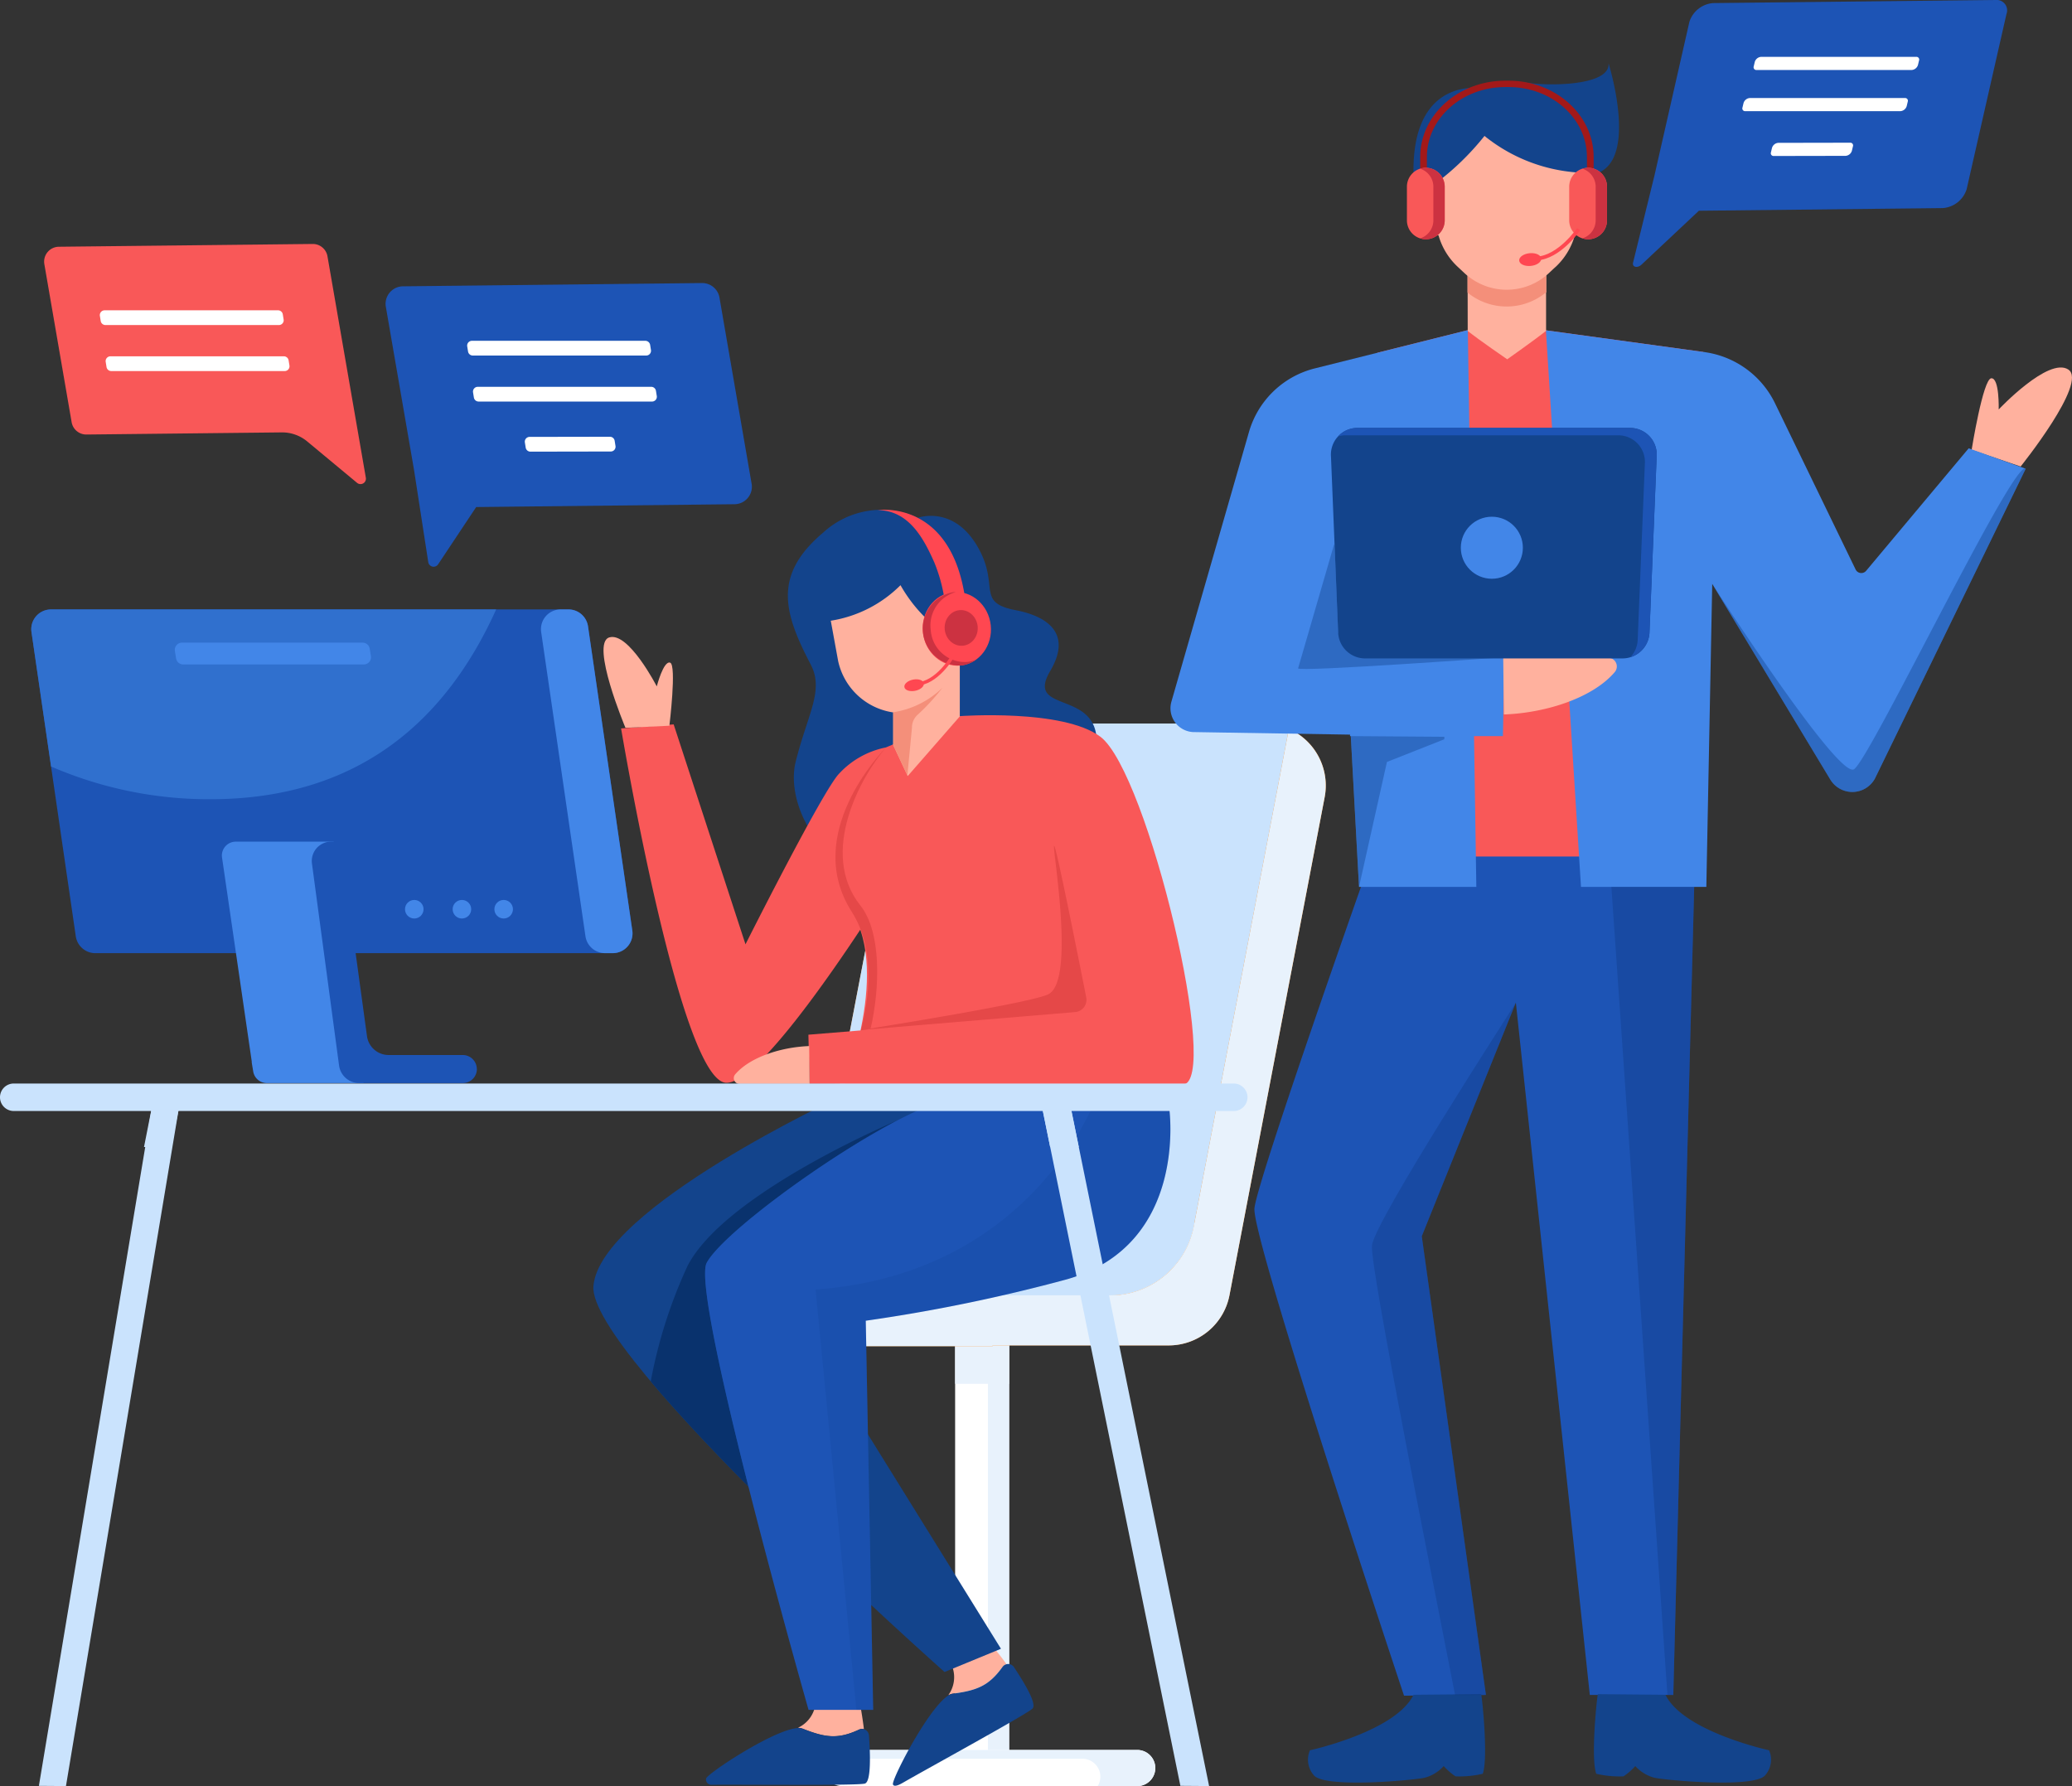 <svg xmlns="http://www.w3.org/2000/svg" width="173.073" height="149.199" viewBox="0 0 173.073 149.199"><rect x="0" y="0" width="173.073" height="149.199" fill="#333333" stroke="none"/><defs><style>.a{fill:#fff;}.b{fill:#e8f2fc;}.c{fill:#f93;}.d{fill:#cae3fd;}.e{fill:#1d54b5;}.f{fill:#3070ce;}.g{fill:#4286e8;}.h,.q,.t{fill:#13448c;}.i{fill:#f95858;}.j{fill:#e54848;}.k,.s{fill:#ffb19e;}.l{fill:#ff4751;}.m{fill:#cc3241;}.n,.u{fill:#f48f7a;}.o{fill:#09326d;}.p,.r{fill:#0e367c;}.p{opacity:0.13;}.q{opacity:0.41;}.r{opacity:0.32;}.s,.t,.u{fill-rule:evenodd;}.v{fill:#a31919;}</style></defs><g transform="translate(-95.076 -45.889)"><g transform="translate(95.076 45.889)"><g transform="translate(0 0)"><g transform="translate(0 42.58)"><g transform="translate(57.992 17.863)"><rect class="a" width="4.51" height="36.888" transform="translate(21.789 51.867)"/><rect class="b" width="1.772" height="36.888" transform="translate(24.528 51.867)"/><path class="a" d="M261.426,393.615H236.772a1.51,1.51,0,0,0-1.51,1.51h0a1.51,1.51,0,0,0,1.51,1.51h24.654a1.51,1.51,0,0,0,1.51-1.51h0A1.51,1.51,0,0,0,261.426,393.615Z" transform="translate(-224.426 -307.88)"/><path class="b" d="M261.644,393.615H236.99a1.5,1.5,0,0,0-1.29.735h21.352a1.5,1.5,0,0,1,1.29,2.286h3.3a1.51,1.51,0,0,0,0-3.021Z" transform="translate(-224.644 -307.88)"/><rect class="b" width="4.51" height="3.284" transform="translate(21.789 51.867)"/><path class="c" d="M263.377,223.54a5.135,5.135,0,0,0-2.088-.437H235.9a5.171,5.171,0,0,0-5.078,4.2l-7.957,41.6a5.2,5.2,0,0,0,0,1.956c0,.014.007.028.01.042h-7.058a2.1,2.1,0,0,0,0,4.207h22.817v-.063h14.706a5.171,5.171,0,0,0,5.078-4.2l7.952-41.6A5.177,5.177,0,0,0,263.377,223.54Z" transform="translate(-213.711 -223.102)"/><path class="b" d="M266.368,229.679l-7.95,41.6a5.167,5.167,0,0,1-5.076,4.2h-14.71v.066H215.818a2.1,2.1,0,0,1,0-4.207h7.058a.13.13,0,0,1-.011-.044c.061.006.133.006.194.006h25.389a7.113,7.113,0,0,0,6.986-5.774l7.944-41.543A5.175,5.175,0,0,1,266.368,229.679Z" transform="translate(-213.712 -223.537)"/><path class="a" d="M255.487,306.1l-.05.249a7.113,7.113,0,0,1-6.986,5.774H223.063c-.061,0-.133,0-.194-.005a.13.13,0,0,0,.011.044h-7.058a2.1,2.1,0,0,0-2.076,1.782v-5.686c0-.011-.006-.028-.006-.044a1.9,1.9,0,0,1,1.921-2.115h39.826Z" transform="translate(-213.716 -264.37)"/><path class="d" d="M272.335,223.539l-7.943,41.543a7.12,7.12,0,0,1-6.986,5.777H232.015c-.063,0-.131,0-.194-.005a5.2,5.2,0,0,1,0-1.956l7.957-41.6a5.171,5.171,0,0,1,5.078-4.2h25.391A5.142,5.142,0,0,1,272.335,223.539Z" transform="translate(-222.669 -223.102)"/></g><g transform="translate(2.613 8.327)"><path class="e" d="M148.442,204.138H105.218a1.649,1.649,0,0,0-1.632,1.887l3.7,25.414a1.649,1.649,0,0,0,1.632,1.411h43.224a1.649,1.649,0,0,0,1.632-1.886l-3.7-25.414A1.648,1.648,0,0,0,148.442,204.138Z" transform="translate(-103.569 -204.137)"/><path class="f" d="M142.4,204.138H105.218a1.649,1.649,0,0,0-1.632,1.887l1.636,11.233a33.172,33.172,0,0,0,13.3,2.734C130.915,219.991,138.219,213.406,142.4,204.138Z" transform="translate(-103.569 -204.137)"/><g transform="translate(15.92 19.397)"><path class="g" d="M144.576,242.717h-8.184a1.158,1.158,0,0,0-1.148,1.325l2.48,17.02a1.335,1.335,0,0,0,.01.161l.112.671a1.157,1.157,0,0,0,1.145.99h8.078Z" transform="translate(-135.231 -242.715)"/><path class="e" d="M163.948,261.693a1.174,1.174,0,0,0-1.173-1.155h-6.192a1.825,1.825,0,0,1-1.809-1.578L152.96,245.7h1.075a1.158,1.158,0,0,0,1.146-1.325l-.11-.671a1.159,1.159,0,0,0-1.146-.992h-2.147a1.619,1.619,0,0,0-1.6,1.835l2.264,16.867a1.693,1.693,0,0,0,1.677,1.468l8.66,0a1.174,1.174,0,0,0,1.174-1.192Z" transform="translate(-142.653 -242.714)"/></g><g transform="translate(31.216 24.268)"><circle class="g" cx="0.775" cy="0.775" r="0.775"/><circle class="g" cx="0.775" cy="0.775" r="0.775" transform="translate(3.98)"/><circle class="g" cx="0.775" cy="0.775" r="0.775" transform="translate(7.467)"/></g><path class="g" d="M189.7,215.924l2.259,15.513a1.649,1.649,0,0,0,1.632,1.411h.649a1.649,1.649,0,0,0,1.632-1.887l-3.7-25.414a1.649,1.649,0,0,0-1.632-1.411h-.649a1.649,1.649,0,0,0-1.632,1.887l1.442,9.9" transform="translate(-145.669 -204.137)"/><g transform="translate(11.987 2.775)"><path class="g" d="M143.1,209.656H128.009a.6.6,0,0,0-.591.695l.1.625a.6.6,0,0,0,.591.5H143.2a.6.6,0,0,0,.591-.695l-.1-.625A.6.6,0,0,0,143.1,209.656Z" transform="translate(-127.409 -209.656)"/></g></g><g transform="translate(49.563)"><path class="h" d="M255.023,206.43c-.479-3.679-5.867-1.958-3.844-5.387,1.87-3.171-.307-4.573-2.88-5.068-3.281-.631-1.418-1.923-3.015-4.985-2.029-3.89-5.158-2.735-5.158-2.735a7.219,7.219,0,0,0-7.92,1.239c-4.211,3.553-3.293,6.7-1.039,11.013,1.139,2.182-.259,4.125-1.256,8.136-1.2,4.812,4.744,14.5,17.457,7.955C252.282,214.071,255.277,208.382,255.023,206.43Z" transform="translate(-213.013 -187.583)"/><path class="i" d="M223.688,225.159a7.218,7.218,0,0,0-3.915,2.183c-1.328,1.327-7.827,14.264-7.827,14.264l-6-18.37-4.392.338s4.945,29.545,8.793,29.6c3.638.052,15.194-19.075,15.194-19.075Z" transform="translate(-199.238 -205.306)"/><path class="i" d="M251.563,232.147l3.846,14.4L232.67,248.4l.1,4.106s26.214.117,31.151.065c3.289-.035-2.9-26.074-6.853-29.054-3.124-2.357-11.76-1.728-11.76-1.728l-6.155,2.612s-7.138,7.068-2.876,13.722c3.357,5.241-.922,15.422-.922,15.422l14.534.865,12.98.123Z" transform="translate(-214.708 -204.549)"/><path class="j" d="M239.284,250.714l.815-.149c.78-3.4.919-8.055-.858-10.291-3.52-4.43.1-10.863,2.139-13.189h0c-.326.329-7.021,7.215-2.863,13.71C240.5,243.9,240.014,247.935,239.284,250.714Z" transform="translate(-216.939 -207.219)"/><path class="k" d="M226.573,276.677c-2.4.088-4.977.948-6.181,2.363a.485.485,0,0,0,.373.8h5.846Z" transform="translate(-208.546 -231.876)"/><g transform="translate(19.83)"><path class="k" d="M247.164,206.213v4.855l-4.351,4.982-.028-.055-1.185-2.536v-2.724a5.525,5.525,0,0,1-4.6-4.3l-.614-3.36a10.548,10.548,0,0,0,5.824-2.968,12.412,12.412,0,0,0,1.888,2.525c.808.8,1.927,1,2.353,1.44A2.674,2.674,0,0,1,247.164,206.213Z" transform="translate(-236.385 -193.805)"/><path class="l" d="M249.84,195.776a13.463,13.463,0,0,0-.936-3.793c-.889-2.012-2.143-4.368-4.743-4.375,0,0,6.314-.981,7.371,7.808Z" transform="translate(-240.251 -187.575)"/><g transform="translate(7.367 6.583)"><ellipse class="l" cx="2.849" cy="3.079" rx="2.849" ry="3.079" transform="translate(0 0.611) rotate(-6.16)"/><path class="m" d="M255.379,207.09a2.86,2.86,0,0,1-3.045-2.653,2.892,2.892,0,0,1,2.086-3.183c-.078,0-.156,0-.234.013a3.088,3.088,0,0,0,.661,6.122,2.666,2.666,0,0,0,1.294-.5A2.565,2.565,0,0,1,255.379,207.09Z" transform="translate(-251.348 -200.959)"/><ellipse class="m" cx="1.381" cy="1.492" rx="1.381" ry="1.492" transform="translate(1.995 1.954) rotate(-6.16)"/></g><path class="n" d="M250.869,217.15a17.5,17.5,0,0,1-2.037,2.225,1.441,1.441,0,0,0-.509,1.118l-.382,3.975-1.185-2.536V219.22l.028-.028A7.51,7.51,0,0,0,250.869,217.15Z" transform="translate(-241.541 -202.28)"/><g transform="translate(6.145 11.958)"><path class="l" d="M251.208,214.062l-.047-.277c1.587-.272,2.748-2.406,2.759-2.428l.247.133C254.118,211.583,252.929,213.767,251.208,214.062Z" transform="translate(-249.876 -211.357)"/><path class="l" d="M250.234,216.084c-.038-.26-.432-.4-.88-.319s-.782.363-.744.623.432.4.88.319S250.271,216.345,250.234,216.084Z" transform="translate(-248.606 -213.537)"/></g></g><path class="k" d="M204.138,216.127s.62-5.084.062-5.27-1.116,1.984-1.116,1.984-2.356-4.588-3.968-4.092,1.352,7.551,1.352,7.551Z" transform="translate(-197.787 -198.084)"/><path class="j" d="M241.37,258.8l17.906-1.5a1.032,1.032,0,0,0,.928-1.228c-.661-3.347-2.573-12.945-2.687-12.659-.139.346,1.8,11.3-.485,12.4C255.468,256.583,241.37,258.8,241.37,258.8Z" transform="translate(-219.034 -215.338)"/><g transform="translate(0 48.974)"><g transform="translate(25.02 44.091)"><path class="k" d="M260.007,376.037a.583.583,0,0,0-.341.232c-1.139,1.586-2.15,1.96-4.149,2.229a1.176,1.176,0,0,0-.376.126,2.551,2.551,0,0,0,.361-2.3,11.213,11.213,0,0,0-1.14-1.913l2.921-1.739S259.073,374.734,260.007,376.037Z" transform="translate(-250.513 -372.667)"/><path class="h" d="M258.363,383.067c-.516.495-8.85,5.05-10.83,6.194-.242.139-.732.395-.822.13-.14-.413,3.463-7.367,5-7.575,2-.271,3.01-.644,4.148-2.231a.581.581,0,0,1,.959.011C257.617,380.805,258.778,382.67,258.363,383.067Z" transform="translate(-246.707 -375.984)"/></g><path class="h" d="M217.713,284.976s-20.224,9.375-20.761,15.876c-.477,5.782,29.329,32.236,29.329,32.236l4.712-1.94-16.312-26.294s17.281-8.518,21.5-18.774Z" transform="translate(-196.947 -284.976)"/><path class="o" d="M209.565,301.167a40.435,40.435,0,0,0-3.083,9.667c2.29,2.718,5.177,5.779,8.163,8.788-2.2-8.712-4.162-17.449-3.486-18.7,1.29-2.386,9.86-8.73,15.916-11.886C227.075,289.038,212.748,295.044,209.565,301.167Z" transform="translate(-201.688 -286.996)"/></g><g transform="translate(9.334 49.427)"><g transform="translate(0.073 48.167)"><path class="k" d="M236.444,385.944a.583.583,0,0,0-.411.036c-1.769.827-2.834.66-4.709-.082a1.185,1.185,0,0,0-.389-.074,2.551,2.551,0,0,0,1.44-1.834,11.176,11.176,0,0,0-.06-2.226l3.4-.09S236.266,384.35,236.444,385.944Z" transform="translate(-223.252 -381.673)"/><path class="h" d="M228.919,394.615c-.692.18-10.529.07-12.815.1a.442.442,0,0,1-.441-.522c.079-.429,6.621-4.736,8.063-4.168,1.875.74,2.941.909,4.709.08a.582.582,0,0,1,.832.478C229.372,392.03,229.476,394.471,228.919,394.615Z" transform="translate(-215.655 -385.8)"/></g><path class="e" d="M254.272,286.39s1.694,11.453-8.571,14.352a139.382,139.382,0,0,1-16.77,3.451l.621,32.507h-5.4s-9.909-34.759-8.507-37.347c1.592-2.939,14.2-11.865,19.588-13.476Z" transform="translate(-215.511 -285.877)"/><path class="p" d="M238.056,304.532a139.378,139.378,0,0,0,16.77-3.451c10.265-2.9,8.571-14.352,8.571-14.352l-6.355-.171c-1.91,4.106-8.119,14.272-23.178,15.369l3.41,35.112h1.4Z" transform="translate(-224.636 -286.215)"/></g></g><g transform="translate(0 47.93)"><g transform="translate(3.249 1.544)"><path class="d" d="M107.095,343.731l-2.261-.017,9.4-56.477,2.274-.018Z" transform="translate(-104.834 -286.591)"/><path class="d" d="M282.959,343.092l2.4.018-11.651-57.14-2.386.018Z" transform="translate(-187.612 -285.971)"/></g><g transform="translate(12.03 1.544)"><path class="d" d="M124.569,290.35l.619-3.131-2.274.018-.616,3.113Z" transform="translate(-122.299 -286.591)"/><path class="d" d="M274.473,289.729l-.764-3.758-2.386.018.76,3.74Z" transform="translate(-196.393 -285.971)"/></g><path class="d" d="M201.427,282.9H99.521a1.148,1.148,0,0,0-1.148,1.148h0a1.148,1.148,0,0,0,1.148,1.148H201.427a1.148,1.148,0,0,0,1.148-1.148h0A1.148,1.148,0,0,0,201.427,282.9Z" transform="translate(-98.373 -282.901)"/></g></g><g transform="translate(3.682 0)"><g transform="translate(28.525 23.643)"><path class="e" d="M193.009,166.714l-2.685-15.549a1.465,1.465,0,0,0-1.449-1.253l-24.983.273a1.464,1.464,0,0,0-1.449,1.675L164.8,165.5l1.192,7.725a.453.453,0,0,0,.824.182l3.18-4.784,21.566-.236A1.464,1.464,0,0,0,193.009,166.714Z" transform="translate(-162.427 -149.911)"/><g transform="translate(6.815 4.825)"><path class="a" d="M190.864,159.507H176.386a.4.4,0,0,0-.4.469l.068.422a.4.4,0,0,0,.4.34h14.478a.4.4,0,0,0,.4-.469l-.068-.422A.406.406,0,0,0,190.864,159.507Z" transform="translate(-175.981 -159.507)"/><g transform="translate(0.487 3.843)"><path class="a" d="M191.832,167.15H177.354a.4.4,0,0,0-.4.469l.068.422a.4.4,0,0,0,.4.34H191.9a.4.4,0,0,0,.4-.469l-.068-.422A.4.4,0,0,0,191.832,167.15Z" transform="translate(-176.949 -167.15)"/></g><g transform="translate(4.816 8.015)"><path class="a" d="M192.665,175.448l-6.7.012a.4.4,0,0,0-.4.47l.068.422a.4.4,0,0,0,.4.34l6.7-.012a.4.4,0,0,0,.4-.469l-.068-.422A.4.4,0,0,0,192.665,175.448Z" transform="translate(-185.56 -175.448)"/></g></g></g><g transform="translate(132.713)"><path class="e" d="M397.521,118.694l3.324-14.626a.872.872,0,0,0-.891-1.179l-23.6.257a2.263,2.263,0,0,0-1.994,1.576l-2.917,12.834-1.785,7.266c-.095.384.363.494.707.171l4.791-4.5,20.374-.222A2.262,2.262,0,0,0,397.521,118.694Z" transform="translate(-369.643 -102.889)"/><g transform="translate(9.142 4.749)"><g transform="translate(0.94)"><path class="a" d="M403.277,112.335H390.32a.593.593,0,0,0-.525.42l-.09.378a.229.229,0,0,0,.236.3H402.9a.593.593,0,0,0,.525-.42l.09-.378A.228.228,0,0,0,403.277,112.335Z" transform="translate(-389.695 -112.335)"/></g><g transform="translate(0 3.439)"><path class="a" d="M401.407,119.175H388.45a.593.593,0,0,0-.525.42l-.09.378a.228.228,0,0,0,.236.3h12.957a.593.593,0,0,0,.525-.42l.09-.378A.229.229,0,0,0,401.407,119.175Z" transform="translate(-387.825 -119.175)"/></g><g transform="translate(2.377 7.173)"><path class="a" d="M399.178,126.6l-6,.011a.593.593,0,0,0-.525.42l-.09.378a.229.229,0,0,0,.236.3l6-.011a.593.593,0,0,0,.525-.42l.09-.378A.228.228,0,0,0,399.178,126.6Z" transform="translate(-392.552 -126.601)"/></g></g></g><g transform="translate(0 20.378)"><path class="i" d="M131.838,163.372a.452.452,0,0,0,.735-.425l-3.2-18.466a1.242,1.242,0,0,0-1.23-1.063l-21.2.232a1.243,1.243,0,0,0-1.23,1.422l2.279,13.2a1.243,1.243,0,0,0,1.23,1.064l16.325-.178a3.274,3.274,0,0,1,2.13.757Z" transform="translate(-105.696 -143.417)"/><g transform="translate(4.657 5.543)"><path class="a" d="M129.841,154.441H115.363a.4.4,0,0,0-.4.469l.068.422a.4.4,0,0,0,.4.34h14.478a.4.4,0,0,0,.4-.469l-.068-.422A.4.4,0,0,0,129.841,154.441Z" transform="translate(-114.958 -154.441)"/><g transform="translate(0.486 3.843)"><path class="a" d="M130.808,162.084H116.33a.4.4,0,0,0-.4.469l.068.422a.4.4,0,0,0,.4.34h14.478a.4.4,0,0,0,.4-.469l-.068-.422A.4.4,0,0,0,130.808,162.084Z" transform="translate(-115.925 -162.084)"/></g></g></g></g><g transform="translate(97.77 5.275)"><g transform="translate(0 22.278)"><path class="e" d="M343.58,244.45l-.078,2.907-1.745,67.5h-6.974l-6.178-57.835a.024.024,0,0,0-.006.017l-7.853,19.5,5.359,38.318-2.577.022-4.263.039s-12.752-38.24-12.495-40.716,9.834-29.5,9.834-29.5Z" transform="translate(-299.757 -200.826)"/><path class="i" d="M354.419,159.535l-13.1-1.8-.307-.045-6.265.028-.056.011-7.483,1.872v42.082h27.212Z" transform="translate(-309.919 -157.689)"/><path class="k" d="M425.917,170.819s.953-5.949,1.644-5.978.616,2.606.616,2.606,4.156-4.42,5.816-3.335-3.984,8.1-3.984,8.1Z" transform="translate(-358.997 -160.797)"/><path class="g" d="M317.661,157.789l.709,46.469h-9.8l-.692-12.718-13-.212a1.992,1.992,0,0,1-1.978-2.542l6.476-22.517a7.654,7.654,0,0,1,5.507-5.323l12.709-3.18Z" transform="translate(-292.823 -157.727)"/><path class="g" d="M395.269,169.333l-12.6,25.892a2.15,2.15,0,0,1-3.721.072l-9.864-16.347-.491,25.313H358.122l-2.929-46.475.039-.011,13.312,1.83a7.718,7.718,0,0,1,5.786,4.262l6.734,13.886a.528.528,0,0,0,.876.106l8.566-10.233Z" transform="translate(-323.833 -157.733)"/><path class="g" d="M322.647,218.531H335.42l.123-6.541-12.773-.185Z" transform="translate(-307.651 -184.595)"/><path class="k" d="M348.154,216.907c3.6-.132,7.456-1.42,9.259-3.539a.727.727,0,0,0-.558-1.2H348.1Z" transform="translate(-320.306 -184.778)"/><path class="q" d="M330.586,225.45l.012-.21-7.815-.057.685,12.594,2.332-10.435Z" transform="translate(-307.719 -191.247)"/><path class="r" d="M372.986,250.231l-1.745,67.5h-.491l-4.683-67.5Z" transform="translate(-329.24 -203.701)"/><path class="q" d="M331.24,202.747s-17.327,1.255-17.216.926l3.008-10.365.045.156.3,7.231C317.412,201.677,330.337,202.491,331.24,202.747Z" transform="translate(-303.364 -175.399)"/><path class="q" d="M396.4,206.632,409,180.74l-.059-.019c-1.337-.007-13.065,24.514-14.3,25.132-1.4.7-11.832-15.494-11.832-15.494l9.865,16.347A2.15,2.15,0,0,0,396.4,206.632Z" transform="translate(-337.565 -169.14)"/><g transform="translate(11.489 113.967)"><path class="h" d="M324.486,384.4c-1.5,3.08-8.652,4.636-8.652,4.636a1.966,1.966,0,0,0,.3,2.059c.816,1.149,8.338.445,9.281.236a3.283,3.283,0,0,0,1.592-.974,5.257,5.257,0,0,0,.986.858,8.529,8.529,0,0,0,2.274-.215c.452-1.225,0-5.9-.128-6.65Z" transform="translate(-315.673 -384.352)"/></g><g transform="translate(35.369 113.967)"><path class="h" d="M369.145,384.4c1.5,3.08,8.652,4.636,8.652,4.636a1.966,1.966,0,0,1-.3,2.059c-.816,1.149-8.337.445-9.281.236a3.283,3.283,0,0,1-1.592-.974,5.255,5.255,0,0,1-.986.858,8.529,8.529,0,0,1-2.274-.215c-.452-1.225,0-5.9.128-6.65Z" transform="translate(-363.167 -384.352)"/></g><path class="r" d="M330.45,288.982,335.81,327.3l-2.577.022c-1.59-8.251-7.15-35.84-6.944-37.57.24-2.065,11.664-19.684,12.015-20.27Z" transform="translate(-309.459 -213.272)"/></g><g transform="translate(19.749)"><g transform="translate(0.547)"><path class="s" d="M348.736,152.381c-.949.758-3.245,2.375-3.245,2.375s-2.335-1.6-3.3-2.368l-.008-5.546h6.554v5.54Z" transform="translate(-337.66 -130.017)"/><path class="s" d="M348.741,146.841v2.32a5.167,5.167,0,0,1-6.554.027v-2.347h6.554Z" transform="translate(-337.662 -130.017)"/><path class="t" d="M333.714,126.62h14.725l.227-4.1c3.255-1.377.814-9.139.814-9.139.188,1.878-4.883,1.941-6.886,1.628a5.448,5.448,0,0,0-3.38.5s-6.385-1.377-6.01,7.575A16.462,16.462,0,0,0,333.714,126.62Z" transform="translate(-333.188 -113.381)"/><g transform="translate(0.028 6.078)"><path class="s" d="M348.741,128.525v3.695a5.735,5.735,0,0,1-1.8,4.173c-.188.166-.376.346-.57.527a5.164,5.164,0,0,1-7.076,0l-.563-.527a5.7,5.7,0,0,1-1.805-4.162v-2.819a22.215,22.215,0,0,0,4.053-3.941A13.887,13.887,0,0,0,348.741,128.525Z" transform="translate(-335.075 -125.47)"/><path class="u" d="M348.741,148.669v1.4a5.167,5.167,0,0,1-6.554.027v-1.406A5.159,5.159,0,0,0,348.741,148.669Z" transform="translate(-337.69 -137.004)"/><path class="s" d="M336.563,137.645a1.875,1.875,0,0,0-2.618-2.619,1.126,1.126,0,0,0-.356.356A1.875,1.875,0,0,0,336.207,138,1.124,1.124,0,0,0,336.563,137.645Z" transform="translate(-333.243 -130.051)"/><path class="s" d="M359.958,137.645a1.869,1.869,0,0,0-2.488-2.695,1.42,1.42,0,0,0-.564.564A1.869,1.869,0,0,0,359.6,138,1.123,1.123,0,0,0,359.958,137.645Z" transform="translate(-344.875 -130.051)"/></g></g><g transform="translate(0 1.463)"><path class="v" d="M348.8,124.6h-.56v-1.938c0-3.219-2.936-5.839-6.546-5.839h-.276c-3.61,0-6.546,2.619-6.546,5.839V124.6h-.56v-1.938c0-3.513,3.188-6.372,7.106-6.372h.276c3.918,0,7.106,2.858,7.106,6.372V124.6Z" transform="translate(-333.203 -116.29)"/><g transform="translate(0 7.276)"><g transform="translate(13.556)"><path class="i" d="M360.641,130.761h0a1.583,1.583,0,0,0-1.579,1.579v2.815a1.583,1.583,0,0,0,1.579,1.579h0a1.583,1.583,0,0,0,1.579-1.579V132.34A1.583,1.583,0,0,0,360.641,130.761Z" transform="translate(-359.062 -130.761)"/><path class="m" d="M361.734,130.761a1.56,1.56,0,0,0-.474.081,1.579,1.579,0,0,1,1.105,1.5v2.815a1.579,1.579,0,0,1-1.105,1.5,1.558,1.558,0,0,0,.474.081,1.583,1.583,0,0,0,1.579-1.579V132.34A1.583,1.583,0,0,0,361.734,130.761Z" transform="translate(-360.155 -130.761)"/></g><path class="i" d="M333.68,130.761h0a1.583,1.583,0,0,0-1.579,1.579v2.815a1.583,1.583,0,0,0,1.579,1.579h0a1.583,1.583,0,0,0,1.579-1.579V132.34A1.583,1.583,0,0,0,333.68,130.761Z" transform="translate(-332.101 -130.761)"/><path class="m" d="M334.773,130.761a1.559,1.559,0,0,0-.474.081,1.578,1.578,0,0,1,1.105,1.5v2.815a1.579,1.579,0,0,1-1.105,1.5,1.558,1.558,0,0,0,.474.081,1.583,1.583,0,0,0,1.579-1.579V132.34A1.583,1.583,0,0,0,334.773,130.761Z" transform="translate(-333.194 -130.761)"/><g transform="translate(9.373 5.045)"><path class="l" d="M353.7,143.486l-.02-.314c1.8-.114,3.347-2.354,3.362-2.377l.26.177C357.237,141.07,355.653,143.362,353.7,143.486Z" transform="translate(-352.204 -140.795)"/><path class="l" d="M352.589,145.407c-.011-.295-.433-.5-.943-.46s-.914.312-.9.606.433.5.943.46S352.6,145.7,352.589,145.407Z" transform="translate(-350.743 -142.857)"/></g></g></g></g></g><g transform="translate(111.175 35.747)"><path class="h" d="M344.523,173.984H321.651a2.224,2.224,0,0,0-2.166,2.383l.6,14.722a2.253,2.253,0,0,0,2.22,2.147h21.562a2.253,2.253,0,0,0,2.22-2.147l.6-14.722A2.223,2.223,0,0,0,344.523,173.984Z" transform="translate(-319.484 -173.984)"/><path class="e" d="M345.108,173.984H322.236a2.108,2.108,0,0,0-1.577.711,2.076,2.076,0,0,1,.59-.095h22.872a2.223,2.223,0,0,1,2.166,2.383l-.6,14.722a2.228,2.228,0,0,1-.61,1.427,2.257,2.257,0,0,0,1.6-2.044l.6-14.722A2.224,2.224,0,0,0,345.108,173.984Z" transform="translate(-320.068 -173.984)"/><circle class="g" cx="2.591" cy="2.591" r="2.591" transform="translate(10.847 7.416)"/></g></g></g></g></svg>